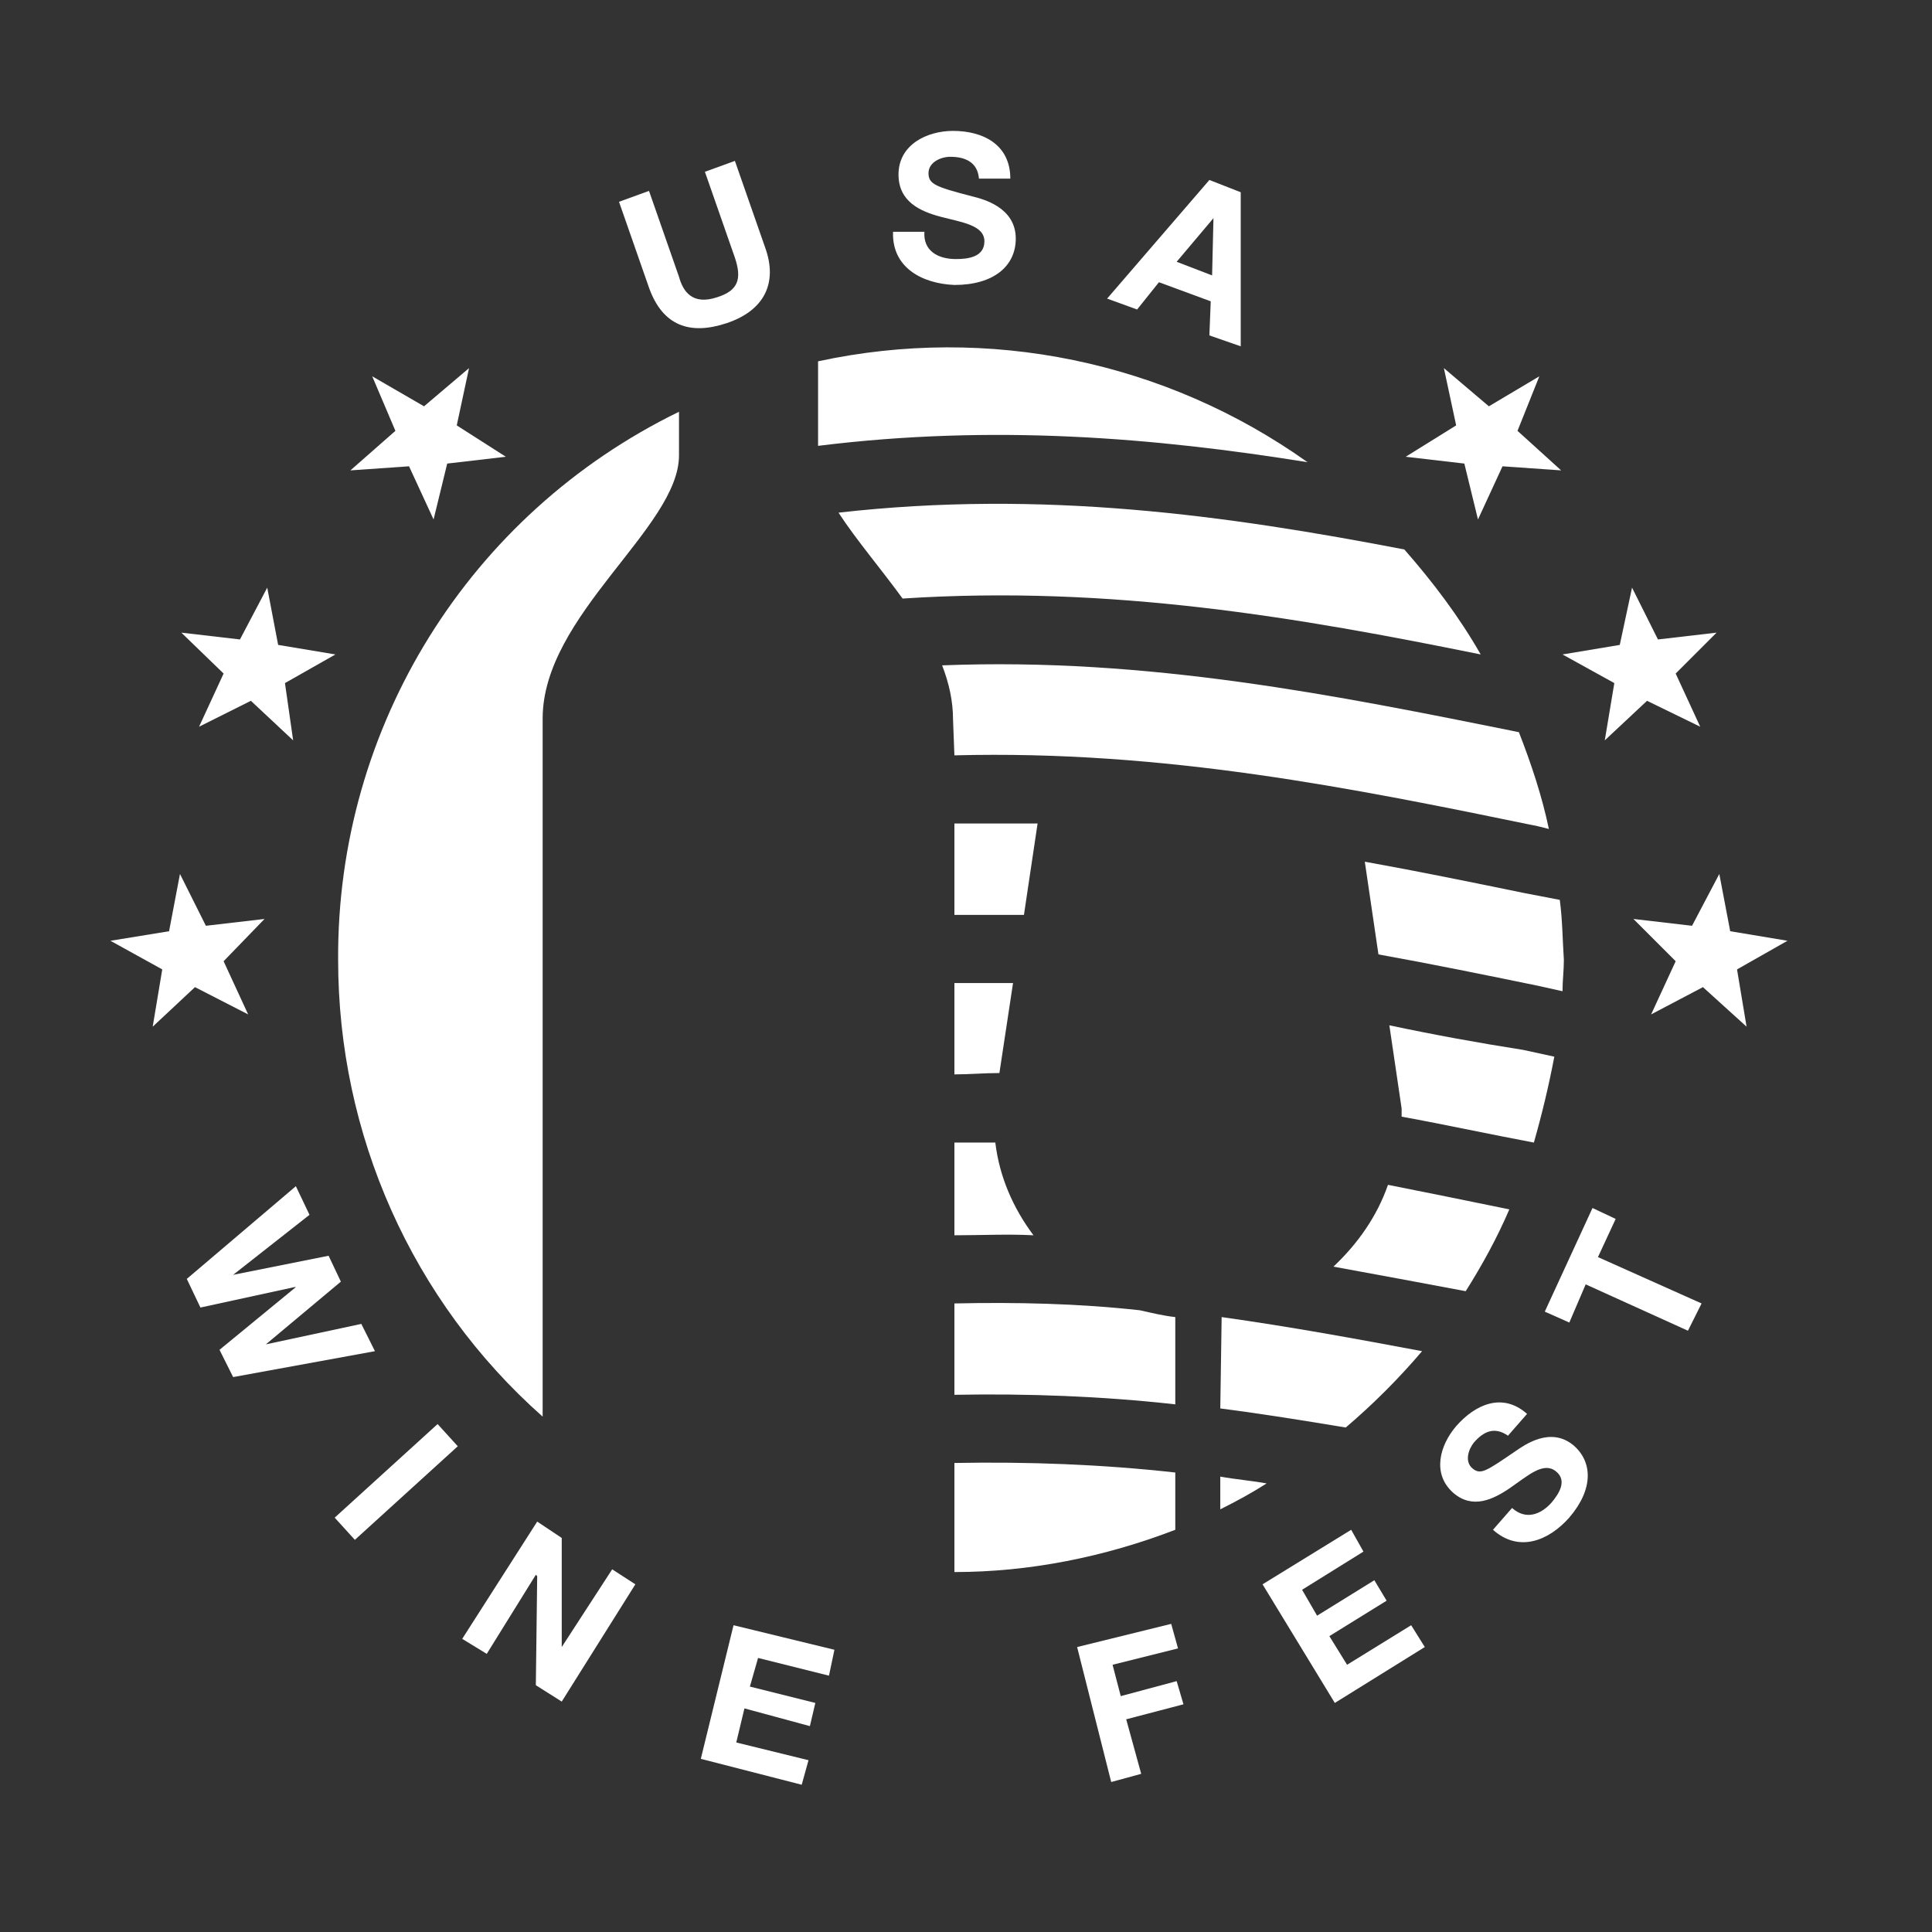 <?xml version="1.0" encoding="UTF-8"?> <!-- Generator: Adobe Illustrator 27.0.0, SVG Export Plug-In . SVG Version: 6.00 Build 0) --> <svg xmlns="http://www.w3.org/2000/svg" xmlns:xlink="http://www.w3.org/1999/xlink" id="Layer_1" x="0px" y="0px" viewBox="0 0 141.7 141.7" style="enable-background:new 0 0 141.7 141.7;" xml:space="preserve"><rect x="0" y="0" width="141.7" height="141.7" fill="#333333" stroke="none"/> <style type="text/css"> .st0{fill:#FFFFFF;} </style> <path class="st0" d="M70,90.6c2,0,3.9-0.1,5.8,0c-1.5-2-2.5-4.3-2.8-6.8c-1,0-2,0-3,0V90.6z"></path> <path class="st0" d="M70,107.3v8c5.5,0,11-1.1,16.2-3.1V108C80.8,107.4,75.4,107.2,70,107.3z"></path> <path class="st0" d="M74.3,72.1c-1.4,0-2.9,0-4.3,0v6.7c1.1,0,2.2-0.1,3.3-0.1L74.3,72.1z"></path> <path class="st0" d="M70,95.6v6.7c5.4-0.1,10.8,0.1,16.2,0.7v-6.4c-0.9-0.1-1.7-0.3-2.6-0.5C79.1,95.6,74.5,95.5,70,95.6z"></path> <path class="st0" d="M70,60.4v6.7c1.7,0,3.4,0,5.1,0l1-6.7C74.1,60.4,72,60.4,70,60.4z"></path> <path class="st0" d="M89.5,110.7c1.2-0.6,2.3-1.2,3.4-1.9c-1.1-0.2-2.3-0.3-3.4-0.5V110.7z"></path> <path class="st0" d="M70,55.4c15.4-0.4,29.2,2.4,42.8,5.2l0.8,0.2c-0.5-2.4-1.3-4.8-2.2-7.1C98,51,84.2,48.2,69.1,48.8 c0.5,1.3,0.8,2.6,0.8,4L70,55.4z"></path> <path class="st0" d="M97.8,92.9c3.3,0.6,6.5,1.2,9.7,1.8c1.2-1.9,2.3-3.9,3.2-6c-2.9-0.6-5.9-1.2-8.9-1.8 C101,89.2,99.6,91.2,97.8,92.9z"></path> <path class="st0" d="M101.9,75.2l0.9,6.1c0,0.1,0,0.3,0,0.4c0,0.1,0,0.2,0,0.2c3.3,0.6,6.5,1.3,9.7,1.9c0.6-2.1,1.1-4.2,1.5-6.3 l-2.3-0.5C108.5,76.5,105.2,75.9,101.9,75.2z"></path> <path class="st0" d="M108.6,48c-1.6-2.8-3.5-5.3-5.6-7.7c-13-2.5-26.5-4.4-41.5-2.7c1.3,2,3.1,4.1,4.7,6.3 C81.5,42.9,95.3,45.3,108.6,48z"></path> <path class="st0" d="M114.4,66l-2.6-0.5c-3.9-0.8-7.8-1.6-11.7-2.3l1,6.8c3.9,0.7,7.8,1.5,11.7,2.3l1.8,0.4c0-0.8,0.1-1.5,0.1-2.3 C114.6,68.9,114.6,67.5,114.4,66z"></path> <path class="st0" d="M95.9,33.9C85.5,26.5,72.5,23.8,60,26.5v6.2C72.9,31.1,84.7,32.1,95.9,33.9z"></path> <path class="st0" d="M89.5,103.3c3.1,0.4,6.2,0.9,9.2,1.4c2-1.7,3.9-3.6,5.6-5.6c-4.8-0.9-9.7-1.8-14.7-2.5L89.5,103.3z"></path> <polygon class="st0" points="34.4,27 31.1,29.8 27.3,27.6 29,31.6 25.7,34.5 30,34.2 31.8,38.1 32.8,34 37.1,33.5 33.5,31.2 "></polygon> <polygon class="st0" points="20.4,47.3 19.6,43.1 17.6,46.9 13.3,46.4 16.4,49.4 14.6,53.3 18.4,51.4 21.5,54.3 20.9,50.1 24.6,48 "></polygon> <polygon class="st0" points="15.1,67.9 13.2,64.1 12.4,68.3 8.1,69 11.9,71.1 11.2,75.3 14.3,72.4 18.2,74.4 16.4,70.5 19.4,67.4 "></polygon> <path class="st0" d="M56.1,18.1l-2.2-6.3l-2.2,0.8l2.2,6.3c0.5,1.5,0.3,2.4-1.3,2.9c-1.8,0.6-2.5-0.4-2.8-1.5l-2.2-6.3l-2.2,0.8 l2.2,6.3c1,2.8,3,3.5,5.7,2.6S57.1,20.8,56.1,18.1z"></path> <path class="st0" d="M71.3,14.4c-2.7-0.7-3.2-0.9-3.2-1.7s0.9-1.2,1.6-1.2c1.1,0,2,0.4,2.1,1.6h2.3c0-2.5-2-3.5-4.2-3.5 c-1.9,0-4,1-4,3.2c0,2,1.6,2.7,3.1,3.1s3.2,0.6,3.2,1.8s-1.3,1.3-2.1,1.3c-1.3,0-2.4-0.6-2.3-2h-2.3c-0.1,2.6,2.1,3.8,4.5,3.9 c2.9,0,4.5-1.4,4.5-3.4C74.5,15.2,72.1,14.6,71.3,14.4z"></path> <path class="st0" d="M88.7,13.2l-7.5,8.7l2.2,0.8l1.6-2l3.8,1.4l-0.1,2.5l2.3,0.8L91,14.1L88.7,13.2z M88.9,20.2l-2.6-1l2.7-3.2l0,0 L88.9,20.2z"></path> <polygon class="st0" points="26.5,97.1 19.5,98.6 19.5,98.6 25,94 24.1,92.1 17.1,93.5 17.1,93.5 22.7,89.1 21.7,87 13.7,93.8 14.7,95.9 21.6,94.4 21.7,94.4 16.1,99 17.1,101 27.5,99.1 "></polygon> <rect x="23.9" y="107.6" transform="matrix(0.74 -0.673 0.673 0.74 -65.554 47.771)" class="st0" width="10.2" height="2.2"></rect> <polygon class="st0" points="41.2,120.8 41.2,120.8 41.2,112.8 39.4,111.6 33.9,120.2 35.7,121.3 39.3,115.5 39.4,115.6 39.3,123.6 41.2,124.8 46.6,116.2 44.9,115.1 "></polygon> <polygon class="st0" points="51.4,129 58.8,130.9 59.3,129.1 54,127.8 54.6,125.3 59.4,126.6 59.8,124.9 55,123.7 55.6,121.6 60.8,122.9 61.2,121 53.8,119.2 "></polygon> <polygon class="st0" points="86.3,123.3 82.2,124.4 81.6,122.1 86.4,120.9 85.9,119.1 79,120.8 81.5,130.7 83.7,130.1 82.6,126.1 86.8,125 "></polygon> <polygon class="st0" points="98.8,122.1 97.5,120 101.7,117.4 100.8,115.9 96.6,118.5 95.5,116.6 100,113.8 99.1,112.2 92.6,116.2 97.9,124.9 104.5,120.8 103.5,119.2 "></polygon> <path class="st0" d="M111.2,106.4c-2.2,1.5-2.6,1.8-3.2,1.3s-0.3-1.4,0.1-1.9c0.7-0.8,1.5-1.2,2.5-0.5l1.4-1.6 c-1.8-1.6-3.8-0.7-5.2,0.9c-1.2,1.4-1.8,3.5-0.2,4.9c1.4,1.2,2.9,0.5,4.2-0.4s2.4-1.9,3.3-1.2s0.2,1.7-0.3,2.3 c-0.8,0.9-1.9,1.3-2.9,0.4l-1.4,1.6c1.9,1.7,4.1,0.8,5.6-0.9c1.8-2.1,1.7-4.1,0.3-5.3C113.7,104.6,111.8,106,111.2,106.4z"></path> <polygon class="st0" points="117.2,92.2 118.5,89.4 116.8,88.6 113.3,96.2 115.1,97 116.3,94.2 123.8,97.6 124.8,95.6 "></polygon> <path class="st0" d="M24.8,70.4c0,12.8,5.4,25,15,33.5V52.7c0-7.6,10-14,10-19.3v-3.2C34.4,37.7,24.7,53.3,24.8,70.4z"></path> <polygon class="st0" points="112.9,27.6 109.2,29.8 105.9,27 106.8,31.2 103.1,33.5 107.4,34 108.4,38.1 110.2,34.2 114.5,34.5 111.3,31.6 "></polygon> <polygon class="st0" points="120.8,51.4 124.7,53.3 122.9,49.4 125.9,46.4 121.6,46.9 119.7,43.1 118.8,47.3 114.6,48 118.4,50.1 117.7,54.3 "></polygon> <polygon class="st0" points="131.1,69 126.9,68.3 126.1,64.1 124.1,67.9 119.8,67.4 122.9,70.5 121.1,74.4 124.9,72.4 128.1,75.3 127.4,71.1 "></polygon> </svg> 